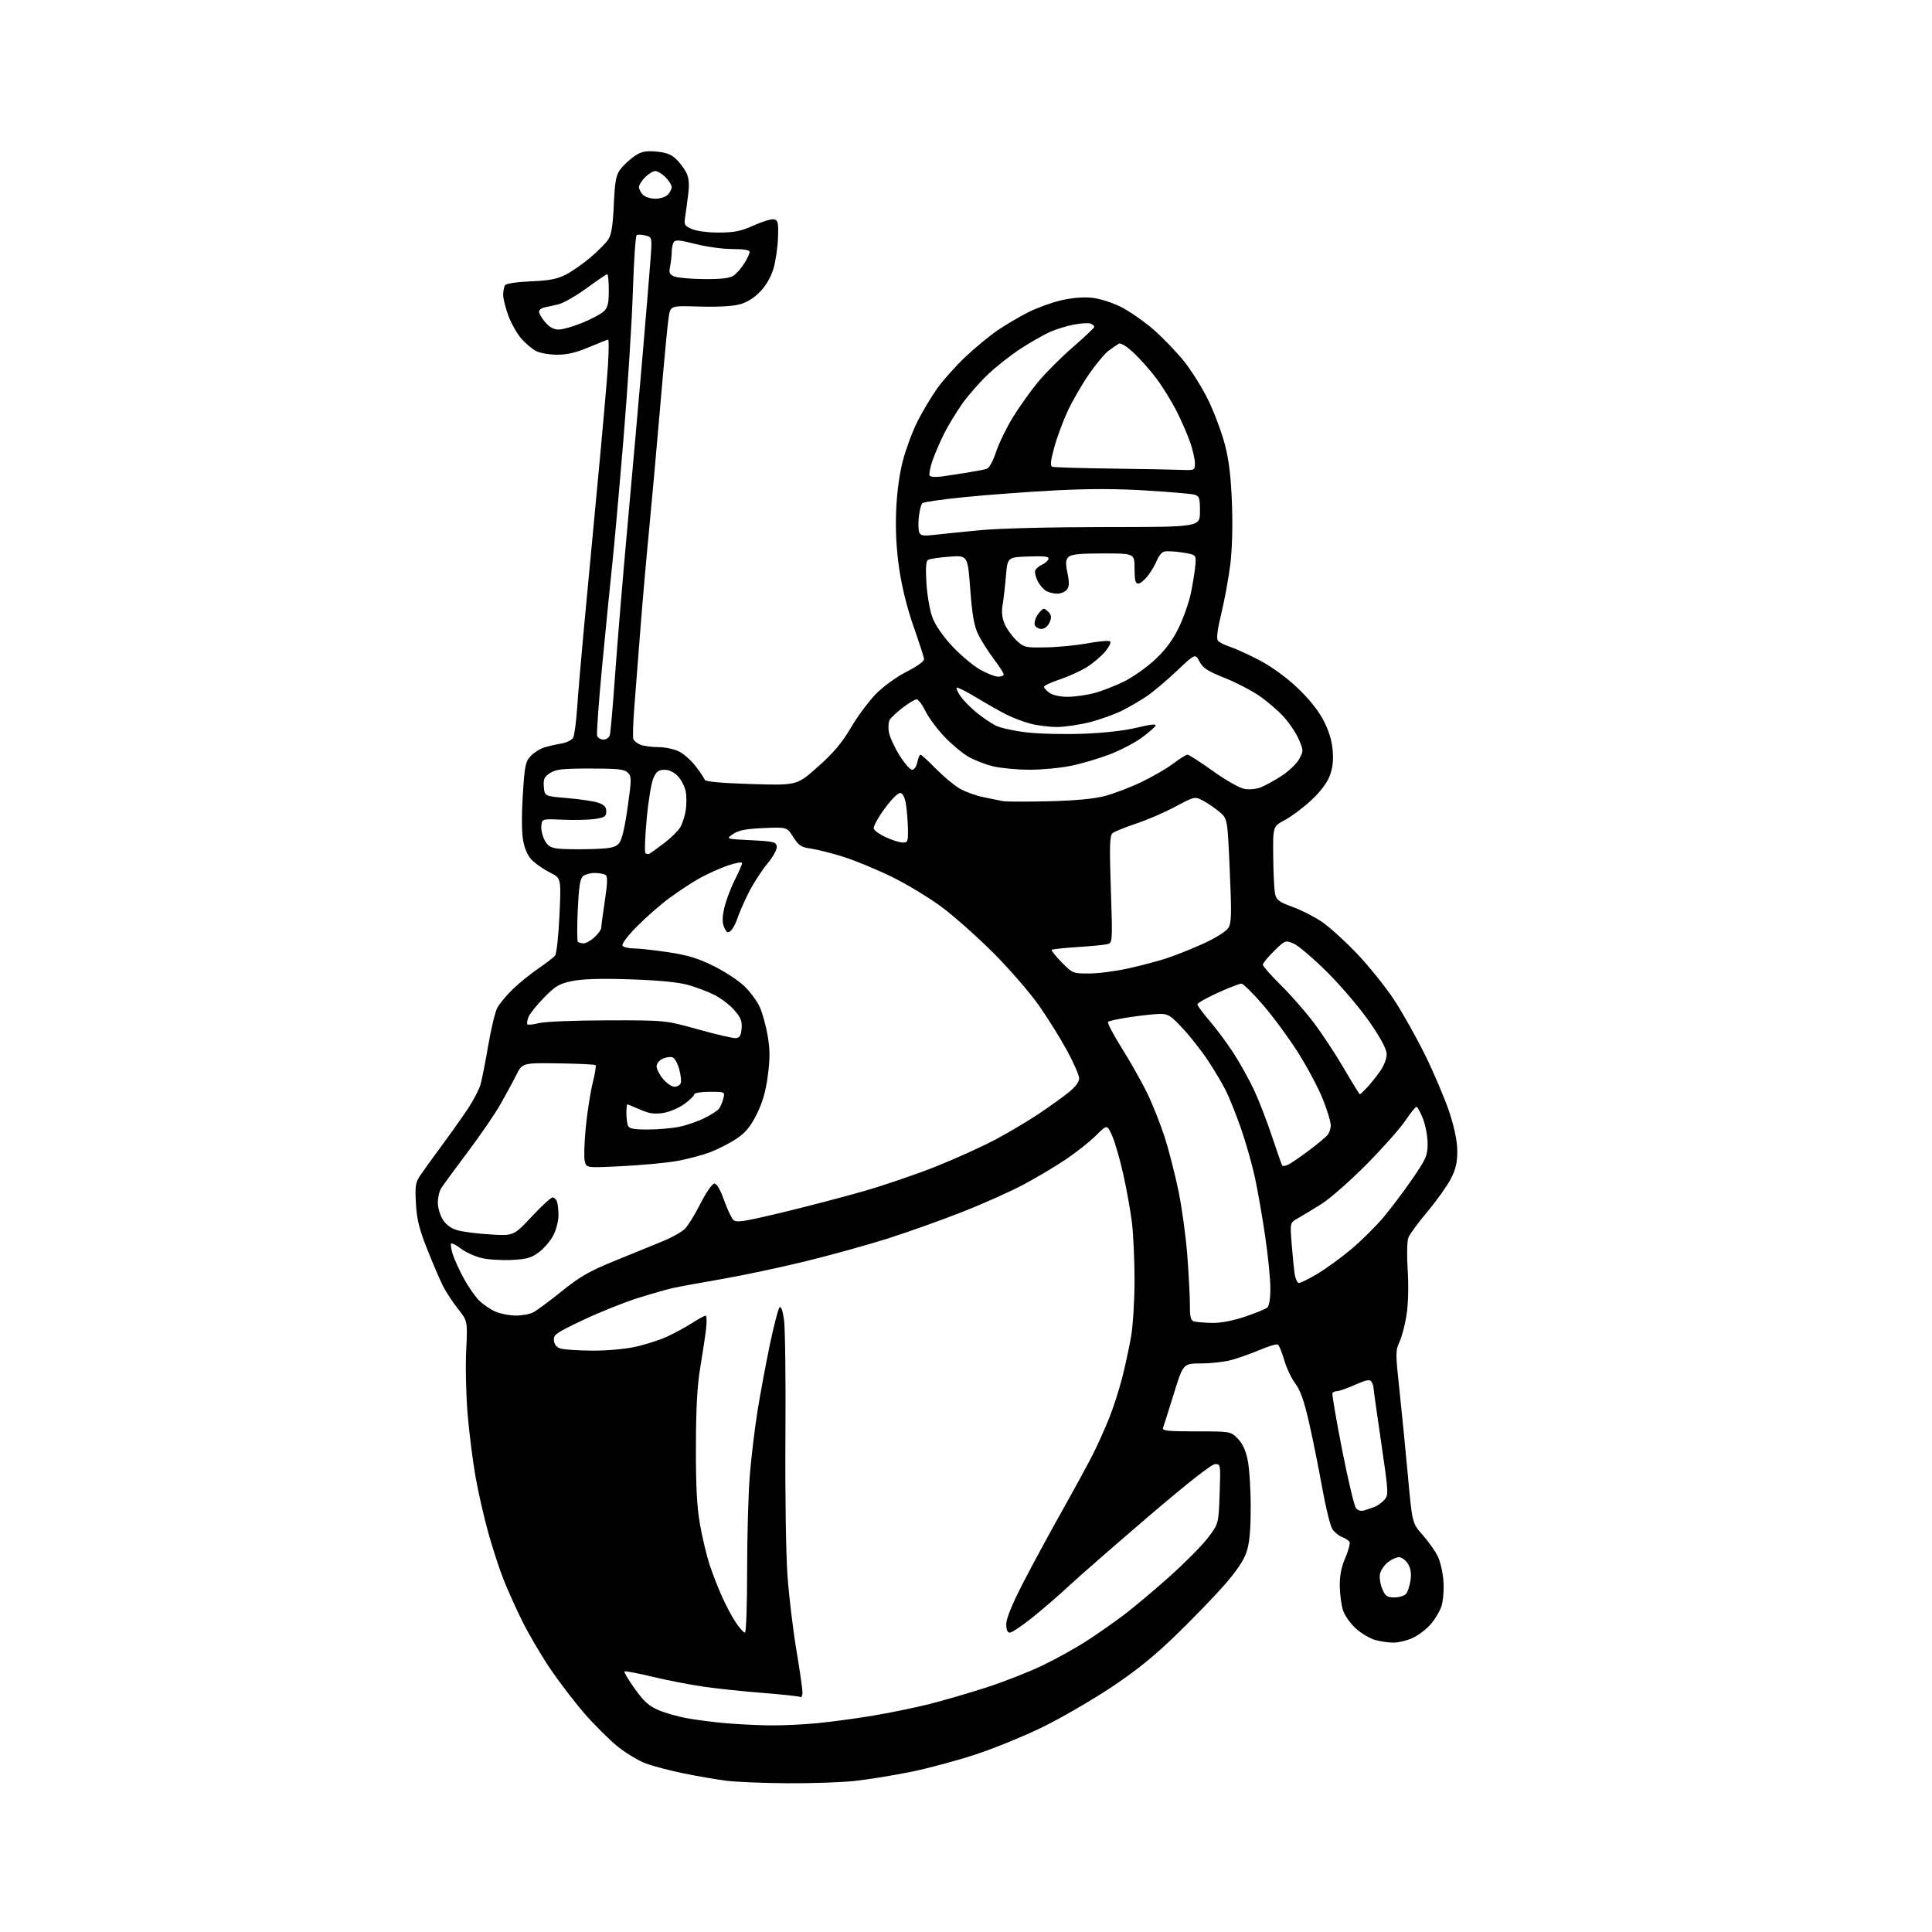 <?xml version="1.0" encoding="UTF-8" standalone="no"?>
<svg 
  version="1.1" 
  xmlns="http://www.w3.org/2000/svg" 
  xmlns:xlink="http://www.w3.org/1999/xlink" 
  xmlns:svg="http://www.w3.org/2000/svg"
  xmlns:rdf="http://www.w3.org/1999/02/22-rdf-syntax-ns#"
  xmlns:cc="http://creativecommons.org/ns#"
  xmlns:dc="http://purl.org/dc/elements/1.1/"
  viewBox="0 0 768 768"
  width="768"
  height="768"
>
<style>svg {background-color: white; }</style>"
<path stroke="none" fill="black" fill-rule="evenodd" d="M312.79,708.87C303.28,708.80 292.39,708.35 288.60,707.86C284.80,707.37 277.25,706.07 271.82,704.96C266.39,703.86 259.57,702.06 256.68,700.98C253.78,699.90 248.75,696.86 245.48,694.23C242.22,691.60 236.24,685.64 232.20,680.98C228.16,676.31 221.98,668.21 218.46,662.96C214.95,657.72 210.07,649.39 207.62,644.46C205.18,639.53 201.84,632.12 200.21,628.00C198.57,623.88 195.85,615.55 194.16,609.50C192.46,603.45 190.16,593.41 189.06,587.19C187.95,580.98 186.52,569.73 185.89,562.19C185.26,554.66 185.00,543.24 185.32,536.81C185.89,525.13 185.89,525.13 182.08,520.31C179.98,517.67 177.31,513.61 176.14,511.31C174.97,509.00 172.17,502.48 169.91,496.81C166.67,488.66 165.71,484.82 165.34,478.50C164.95,471.68 165.17,470.06 166.88,467.50C167.97,465.85 171.86,460.45 175.52,455.50C179.18,450.55 183.93,443.85 186.08,440.61C188.23,437.36 190.45,433.09 191.02,431.11C191.58,429.12 192.96,422.14 194.08,415.60C195.19,409.05 196.80,402.36 197.64,400.72C198.49,399.09 201.24,395.74 203.77,393.29C206.29,390.84 210.88,387.12 213.97,385.02C217.05,382.93 220.06,380.60 220.66,379.86C221.25,379.11 222.03,371.88 222.40,363.79C223.06,349.07 223.06,349.07 218.78,346.93C216.43,345.75 213.28,343.64 211.79,342.24C210.01,340.58 208.72,337.95 208.05,334.60C207.38,331.35 207.30,324.71 207.81,316.27C208.54,304.38 208.86,302.78 210.96,300.55C212.24,299.18 214.69,297.63 216.40,297.11C218.10,296.59 221.18,295.89 223.24,295.54C225.29,295.20 227.37,294.15 227.86,293.21C228.34,292.27 229.04,287.00 229.42,281.50C229.79,276.00 230.97,262.05 232.05,250.50C233.12,238.95 235.58,212.85 237.51,192.50C239.45,172.15 241.32,150.89 241.67,145.25C242.02,139.61 242.06,135.00 241.76,135.00C241.46,135.00 238.04,136.35 234.16,138.00C229.14,140.14 225.50,141.00 221.51,141.00C218.42,141.00 214.64,140.35 213.10,139.55C211.56,138.75 208.93,136.54 207.25,134.63C205.58,132.73 203.26,128.64 202.10,125.54C200.95,122.45 200.01,118.70 200.02,117.21C200.02,115.72 200.36,113.99 200.77,113.37C201.19,112.72 205.50,112.07 211.03,111.84C218.50,111.52 221.54,110.92 225.03,109.11C227.49,107.83 231.89,104.75 234.81,102.26C237.73,99.77 240.88,96.58 241.81,95.17C243.04,93.29 243.64,89.57 244.00,81.37C244.42,72.05 244.85,69.67 246.59,67.32C247.74,65.77 250.22,63.45 252.09,62.16C254.89,60.24 256.45,59.90 260.76,60.24C264.54,60.55 266.74,61.34 268.60,63.08C270.03,64.41 271.88,66.82 272.72,68.44C273.84,70.59 274.07,72.86 273.60,76.94C273.24,80.00 272.69,84.12 272.38,86.09C271.86,89.42 272.06,89.78 275.16,91.09C277.08,91.90 281.68,92.48 286.00,92.45C292.00,92.41 294.73,91.84 299.65,89.61C303.03,88.07 306.63,86.98 307.65,87.19C309.26,87.52 309.47,88.45 309.27,94.47C309.14,98.26 308.34,103.75 307.49,106.67C306.53,110.00 304.57,113.41 302.23,115.88C299.79,118.44 296.94,120.21 294.00,121.00C291.26,121.74 285.02,122.07 278.02,121.86C266.54,121.50 266.54,121.50 265.81,126.00C265.41,128.47 263.92,144.22 262.49,161.00C261.06,177.78 259.03,200.28 257.99,211.00C256.94,221.72 255.38,239.50 254.53,250.50C253.68,261.50 252.59,275.45 252.12,281.50C251.65,287.55 251.49,293.10 251.77,293.83C252.05,294.56 253.37,295.57 254.70,296.08C256.04,296.58 259.24,297.00 261.82,297.00C264.39,297.00 268.06,297.79 269.97,298.75C271.88,299.71 274.87,302.39 276.62,304.69C278.37,307.00 279.96,309.39 280.17,310.00C280.41,310.73 286.75,311.30 298.66,311.67C316.78,312.23 316.78,312.23 325.14,304.79C331.37,299.24 334.73,295.26 338.32,289.15C340.97,284.64 345.47,278.60 348.32,275.72C351.26,272.76 356.53,268.97 360.50,266.96C364.71,264.83 367.44,262.83 367.34,261.96C367.25,261.16 365.36,255.32 363.14,249.00C360.59,241.74 358.49,233.26 357.44,226.01C356.31,218.23 355.92,210.78 356.24,203.01C356.53,195.74 357.52,188.41 358.91,183.11C360.12,178.50 362.71,171.53 364.67,167.61C366.63,163.70 370.16,157.79 372.51,154.47C374.86,151.16 379.95,145.46 383.82,141.81C387.69,138.16 393.47,133.40 396.68,131.22C399.88,129.05 405.31,125.86 408.75,124.12C412.19,122.39 418.04,120.26 421.75,119.39C425.89,118.42 430.59,118.01 433.92,118.35C437.00,118.66 441.96,120.20 445.42,121.92C448.76,123.59 454.52,127.56 458.21,130.73C461.91,133.90 467.47,139.65 470.58,143.50C473.68,147.35 478.16,154.55 480.52,159.50C482.87,164.45 485.79,172.32 486.99,177.00C488.54,183.00 489.34,189.82 489.72,200.17C490.06,209.13 489.79,218.60 489.05,224.49C488.38,229.80 486.79,238.49 485.50,243.81C483.91,250.40 483.48,253.87 484.16,254.69C484.71,255.36 486.81,256.43 488.83,257.07C490.85,257.72 496.01,260.05 500.29,262.26C505.03,264.69 510.94,268.93 515.37,273.07C520.00,277.40 523.85,282.11 525.93,286.02C528.14,290.17 529.38,294.09 529.74,298.08C530.12,302.31 529.79,305.25 528.57,308.45C527.49,311.29 524.80,314.82 521.15,318.20C518.00,321.12 513.30,324.62 510.71,326.00C506.00,328.50 506.00,328.50 506.12,340.50C506.18,347.10 506.52,353.79 506.87,355.36C507.41,357.80 508.46,358.57 513.87,360.53C517.38,361.80 522.67,364.51 525.63,366.55C528.59,368.58 534.82,374.25 539.47,379.14C544.12,384.03 550.68,392.18 554.05,397.26C557.41,402.34 563.04,412.35 566.56,419.50C570.07,426.65 574.36,436.77 576.10,442.00C578.17,448.27 579.26,453.54 579.29,457.50C579.32,462.04 578.70,464.73 576.76,468.54C575.34,471.31 571.18,477.16 567.51,481.54C563.84,485.92 560.40,490.59 559.87,491.93C559.32,493.33 559.19,498.80 559.58,504.93C559.98,511.32 559.80,518.36 559.12,522.73C558.50,526.70 557.23,531.55 556.30,533.49C554.73,536.80 554.72,538.01 556.27,552.26C557.17,560.64 558.69,576.05 559.65,586.50C561.38,605.50 561.38,605.50 565.56,610.21C567.85,612.80 570.56,616.63 571.56,618.71C572.57,620.79 573.58,625.27 573.80,628.65C574.03,632.03 573.67,636.46 573.00,638.49C572.34,640.51 570.38,643.78 568.65,645.74C566.93,647.71 563.71,650.13 561.51,651.14C559.30,652.14 555.92,652.96 554.00,652.97C552.08,652.98 548.78,652.51 546.68,651.93C544.58,651.34 541.12,649.29 538.99,647.37C536.85,645.44 534.56,642.21 533.89,640.18C533.21,638.16 532.63,633.80 532.58,630.50C532.53,626.33 533.21,622.89 534.80,619.22C536.05,616.32 536.79,613.48 536.44,612.91C536.09,612.34 534.75,611.47 533.46,610.98C532.16,610.49 530.43,609.06 529.61,607.79C528.79,606.53 526.94,598.98 525.51,591.00C524.08,583.02 521.72,571.33 520.26,565.00C518.38,556.79 516.84,552.49 514.90,549.97C513.41,548.03 511.44,543.88 510.53,540.74C509.62,537.60 508.47,534.79 507.98,534.49C507.49,534.18 504.26,535.14 500.79,536.61C497.33,538.07 492.25,539.88 489.50,540.63C486.75,541.37 481.31,541.98 477.42,541.99C470.33,542.00 470.33,542.00 466.57,554.17C464.50,560.87 462.57,566.95 462.29,567.67C461.89,568.74 464.52,569.00 475.47,569.00C489.14,569.00 489.16,569.00 491.97,571.81C493.88,573.73 495.16,576.47 495.98,580.39C496.63,583.56 497.17,591.96 497.17,599.06C497.17,608.38 496.71,613.34 495.52,616.94C494.41,620.30 491.51,624.60 486.59,630.20C482.58,634.77 473.89,643.74 467.28,650.14C458.63,658.52 451.41,664.33 441.47,670.91C433.87,675.94 421.78,682.95 414.58,686.48C407.39,690.01 395.43,694.91 388.00,697.37C380.57,699.82 368.88,702.97 362.00,704.36C355.12,705.75 345.13,707.37 339.79,707.95C334.45,708.53 322.30,708.94 312.79,708.87zM305.64,685.86C310.67,685.94 319.45,685.54 325.14,684.97C330.84,684.41 340.90,683.04 347.50,681.92C354.10,680.81 364.00,678.76 369.50,677.37C375.00,675.99 385.12,673.04 392.00,670.82C398.88,668.61 409.00,664.64 414.50,662.00C420.00,659.35 428.05,654.87 432.38,652.03C436.71,649.20 443.24,644.62 446.88,641.86C450.52,639.11 458.46,632.45 464.52,627.06C470.58,621.68 477.54,614.69 479.97,611.54C484.40,605.80 484.40,605.80 484.82,593.90C485.24,582.20 485.21,582.00 483.06,582.00C481.66,582.00 472.17,589.44 456.69,602.69C443.38,614.08 429.12,626.52 425.00,630.36C420.88,634.19 414.21,639.95 410.18,643.16C406.16,646.37 402.22,649.00 401.43,649.00C400.47,649.00 400.00,647.89 400.00,645.62C400.00,643.42 402.30,637.78 406.60,629.41C410.24,622.35 417.22,609.44 422.13,600.71C427.04,591.98 432.62,581.73 434.53,577.94C436.44,574.15 439.33,567.69 440.96,563.60C442.59,559.50 444.88,552.41 446.05,547.83C447.22,543.25 448.81,535.90 449.59,531.50C450.37,527.07 451.00,517.02 451.00,508.97C451.00,500.98 450.53,490.63 449.96,485.97C449.38,481.31 447.84,472.68 446.52,466.79C445.20,460.89 443.22,454.02 442.11,451.52C440.09,446.96 440.09,446.96 435.72,451.33C433.32,453.74 427.95,458.00 423.80,460.80C419.64,463.60 412.03,468.14 406.87,470.89C401.72,473.63 390.75,478.53 382.50,481.78C374.25,485.02 360.93,489.77 352.91,492.33C344.88,494.88 330.03,498.99 319.91,501.46C309.78,503.93 294.77,507.10 286.55,508.51C278.33,509.93 269.66,511.52 267.30,512.05C264.93,512.58 258.61,514.40 253.25,516.09C247.89,517.79 238.19,521.69 231.70,524.77C220.87,529.91 219.93,530.58 220.20,532.90C220.40,534.60 221.31,535.64 223.00,536.11C224.38,536.49 229.86,536.85 235.18,536.90C240.51,536.96 248.16,536.31 252.18,535.46C256.19,534.62 261.96,532.79 264.99,531.41C268.02,530.02 272.56,527.56 275.09,525.94C277.61,524.32 280.04,523.00 280.48,523.00C280.92,523.00 281.01,525.36 280.67,528.25C280.34,531.14 279.30,538.00 278.38,543.50C277.17,550.64 276.67,559.66 276.64,575.00C276.60,590.86 277.02,598.99 278.26,606.00C279.18,611.23 280.90,618.42 282.07,622.00C283.25,625.58 285.53,631.42 287.15,635.00C288.77,638.58 291.26,643.19 292.68,645.25C294.11,647.31 295.66,649.00 296.14,649.00C296.61,649.00 297.00,637.77 297.00,624.05C297.00,610.33 297.48,593.35 298.07,586.30C298.65,579.26 300.00,568.03 301.05,561.35C302.11,554.67 304.31,542.79 305.94,534.95C307.57,527.11 309.34,520.26 309.87,519.73C310.48,519.12 311.13,520.90 311.66,524.64C312.12,527.86 312.37,548.73 312.22,571.00C312.06,593.95 312.42,618.00 313.05,626.50C313.65,634.75 315.24,647.99 316.58,655.93C317.91,663.86 319.00,671.43 319.00,672.74C319.00,674.05 318.62,674.88 318.15,674.59C317.68,674.30 311.04,673.58 303.40,672.98C295.75,672.39 284.99,671.25 279.49,670.45C273.98,669.64 264.80,667.86 259.09,666.47C253.38,665.09 248.49,664.17 248.23,664.43C247.97,664.69 249.81,667.79 252.33,671.31C255.87,676.27 257.97,678.17 261.70,679.77C264.34,680.90 269.43,682.36 273.00,683.01C276.57,683.66 283.32,684.54 288.00,684.96C292.68,685.38 300.61,685.78 305.64,685.86zM554.33,635.00C556.21,635.00 558.30,634.34 558.97,633.54C559.63,632.74 560.42,630.27 560.72,628.06C561.09,625.27 560.75,623.27 559.61,621.52C558.70,620.13 557.12,619.00 556.11,619.00C555.10,619.00 553.13,619.89 551.75,620.98C550.36,622.08 548.94,624.10 548.60,625.48C548.24,626.87 548.62,629.54 549.43,631.49C550.70,634.54 551.35,635.00 554.33,635.00zM542.39,600.39C543.55,600.03 545.40,599.39 546.50,598.98C547.60,598.57 549.31,597.33 550.30,596.23C552.03,594.31 551.98,593.50 549.05,573.49C547.37,562.08 545.99,552.23 545.98,551.62C545.98,551.00 545.61,549.93 545.16,549.23C544.53,548.24 543.08,548.52 538.65,550.48C535.51,551.86 532.31,553.00 531.53,553.00C530.75,553.00 529.92,553.34 529.67,553.75C529.42,554.16 531.15,564.29 533.50,576.26C535.85,588.23 538.34,598.70 539.03,599.54C539.82,600.49 541.06,600.80 542.39,600.39zM481.82,525.88C485.16,525.96 490.00,525.04 494.81,523.43C499.02,522.01 503.04,520.38 503.73,519.81C504.52,519.15 505.00,516.26 504.99,512.13C504.99,508.48 504.07,499.20 502.94,491.50C501.81,483.80 499.97,473.27 498.86,468.09C497.74,462.92 495.25,454.17 493.33,448.64C491.41,443.12 488.69,436.33 487.30,433.55C485.90,430.77 482.73,425.42 480.24,421.66C477.76,417.89 473.26,412.16 470.25,408.91C465.47,403.74 464.33,403.01 461.14,403.04C459.14,403.07 453.82,403.63 449.33,404.30C444.84,404.96 440.85,405.82 440.47,406.20C440.09,406.57 442.56,411.30 445.95,416.69C449.35,422.09 453.87,430.10 456.01,434.50C458.15,438.90 461.26,446.74 462.94,451.92C464.61,457.11 467.09,466.78 468.46,473.42C469.83,480.07 471.41,491.57 471.97,499.00C472.53,506.43 473.00,515.28 473.00,518.68C473.00,523.72 473.32,524.94 474.75,525.31C475.71,525.56 478.90,525.82 481.82,525.88zM205.00,522.95C207.47,522.97 210.62,522.40 212.00,521.67C213.38,520.95 218.48,517.16 223.35,513.25C230.67,507.36 234.36,505.26 244.85,501.01C251.81,498.18 260.34,494.70 263.82,493.26C267.29,491.82 271.12,489.64 272.32,488.42C273.52,487.20 276.30,482.67 278.50,478.35C280.80,473.84 283.14,470.50 283.99,470.50C284.93,470.50 286.35,472.93 287.79,477.00C289.06,480.57 290.72,484.13 291.49,484.90C292.67,486.10 295.43,485.69 310.69,482.04C320.48,479.69 335.25,475.83 343.50,473.46C351.75,471.08 364.80,466.61 372.50,463.52C380.20,460.43 390.72,455.65 395.87,452.90C401.03,450.15 408.68,445.60 412.87,442.80C417.07,440.00 422.41,436.17 424.75,434.29C427.43,432.13 428.99,430.06 428.99,428.68C428.98,427.48 426.84,422.56 424.24,417.75C421.63,412.93 416.59,404.83 413.03,399.75C409.46,394.66 401.36,385.30 395.03,378.95C388.69,372.60 379.45,364.37 374.50,360.67C369.55,356.97 360.55,351.51 354.50,348.55C348.45,345.59 339.70,341.98 335.05,340.53C330.41,339.09 324.63,337.64 322.22,337.31C318.49,336.79 317.47,336.12 315.33,332.74C312.83,328.77 312.83,328.77 303.56,329.17C296.48,329.48 293.61,330.04 291.40,331.54C288.50,333.50 288.50,333.50 298.50,334.00C307.54,334.45 308.53,334.69 308.78,336.50C308.94,337.67 307.34,340.57 304.92,343.49C302.65,346.23 299.32,351.41 297.53,354.99C295.74,358.57 293.74,363.15 293.09,365.17C292.43,367.19 291.26,369.37 290.47,370.02C289.33,370.97 288.83,370.72 287.92,368.72C287.08,366.89 287.07,364.88 287.88,361.10C288.49,358.28 290.34,353.29 291.99,350.02C293.65,346.74 295.00,343.62 295.00,343.08C295.00,342.55 292.44,342.99 289.31,344.06C286.18,345.14 281.12,347.42 278.06,349.13C275.00,350.84 269.57,354.41 266.00,357.06C262.43,359.71 256.63,364.78 253.13,368.34C249.57,371.95 247.06,375.28 247.44,375.90C247.81,376.50 249.78,377.00 251.81,377.01C253.84,377.01 260.00,377.68 265.50,378.50C273.19,379.64 277.37,380.90 283.61,383.97C288.06,386.16 293.62,389.81 295.95,392.07C298.29,394.33 301.04,398.10 302.07,400.43C303.11,402.77 304.50,407.87 305.17,411.77C306.11,417.27 306.12,420.84 305.21,427.68C304.37,433.94 303.08,438.38 300.76,443.00C298.29,447.94 296.35,450.27 292.74,452.68C290.12,454.43 285.39,456.84 282.24,458.04C279.08,459.23 273.12,460.80 269.00,461.53C264.88,462.26 255.11,463.17 247.30,463.56C233.11,464.28 233.11,464.28 232.45,461.65C232.08,460.20 232.27,454.11 232.86,448.11C233.45,442.11 234.68,434.21 235.59,430.56C236.51,426.91 237.03,423.70 236.75,423.41C236.46,423.13 229.80,422.81 221.94,422.70C207.65,422.50 207.65,422.50 205.14,427.50C203.76,430.25 200.89,435.53 198.77,439.24C196.65,442.95 190.78,451.50 185.71,458.23C180.64,464.96 175.95,471.38 175.29,472.49C174.62,473.59 174.06,476.07 174.04,478.00C174.02,479.93 174.88,482.93 175.95,484.69C177.23,486.78 179.20,488.27 181.70,489.01C183.79,489.64 189.71,490.40 194.85,490.71C204.20,491.28 204.20,491.28 211.35,483.64C215.28,479.43 219.01,475.99 219.64,476.00C220.27,476.00 221.06,476.71 221.39,477.58C221.73,478.45 222.00,480.94 222.00,483.12C222.00,485.30 221.10,488.84 220.01,490.98C218.91,493.13 216.37,496.14 214.35,497.68C211.27,500.03 209.52,500.54 203.31,500.85C199.26,501.05 193.81,500.69 191.22,500.04C188.62,499.38 185.01,497.71 183.18,496.32C181.36,494.93 179.63,494.04 179.33,494.33C179.04,494.63 179.35,496.58 180.01,498.68C180.68,500.78 182.71,505.20 184.53,508.50C186.35,511.80 189.11,515.71 190.67,517.19C192.23,518.68 195.07,520.57 197.00,521.41C198.93,522.24 202.53,522.94 205.00,522.95zM516.36,510.00C517.01,510.00 520.29,508.38 523.63,506.40C526.98,504.42 533.03,500.02 537.08,496.63C541.12,493.24 546.92,487.50 549.96,483.88C553.01,480.25 558.20,473.35 561.50,468.54C566.92,460.64 567.50,459.31 567.50,454.65C567.50,451.82 566.68,447.36 565.67,444.75C564.66,442.14 563.49,440.00 563.06,440.00C562.63,440.00 560.65,442.46 558.66,445.46C556.66,448.46 549.74,456.27 543.27,462.81C536.79,469.35 528.72,476.45 525.31,478.60C521.91,480.74 517.70,483.29 515.96,484.26C512.79,486.03 512.79,486.03 513.44,494.26C513.79,498.79 514.33,504.19 514.63,506.25C514.93,508.31 515.71,510.00 516.36,510.00zM512.31,462.85C513.51,462.21 517.20,459.67 520.50,457.19C523.80,454.72 527.06,452.00 527.75,451.15C528.44,450.31 529.00,448.56 529.00,447.26C529.00,445.96 527.61,441.37 525.91,437.07C524.20,432.76 519.82,424.48 516.16,418.66C512.49,412.85 506.18,404.25 502.13,399.55C498.08,394.85 494.18,391.00 493.46,391.00C492.75,391.00 488.53,392.64 484.08,394.64C479.64,396.65 476.00,398.72 476.00,399.26C476.00,399.79 478.19,402.76 480.87,405.86C483.55,408.96 487.87,414.80 490.48,418.84C493.08,422.88 496.75,429.51 498.63,433.57C500.51,437.63 503.66,445.81 505.63,451.73C507.61,457.65 509.43,462.84 509.67,463.25C509.92,463.67 511.11,463.49 512.31,462.85zM257.56,449.00C261.60,449.00 267.29,448.49 270.20,447.88C273.12,447.26 277.55,445.72 280.06,444.45C282.57,443.19 285.12,441.56 285.73,440.82C286.34,440.09 287.15,438.25 287.53,436.74C288.22,434.00 288.22,434.00 282.11,434.00C278.73,434.00 276.00,434.44 276.00,434.99C276.00,435.54 274.20,437.29 272.01,438.88C269.80,440.48 266.01,442.07 263.53,442.44C260.10,442.96 257.96,442.63 254.40,441.06C251.84,439.93 249.58,439.00 249.37,439.00C249.17,439.00 249.00,440.54 249.00,442.42C249.00,444.30 249.27,446.55 249.61,447.42C250.08,448.66 251.78,449.00 257.56,449.00zM540.57,435.00C540.76,435.00 542.07,433.76 543.48,432.25C544.90,430.74 547.23,427.80 548.68,425.73C550.19,423.56 551.27,420.68 551.22,418.97C551.16,417.00 548.83,412.64 544.41,406.24C540.71,400.88 533.14,391.98 527.59,386.45C522.04,380.93 516.01,375.80 514.19,375.06C510.93,373.73 510.80,373.78 506.44,378.06C504.00,380.46 502.00,382.90 502.00,383.49C502.00,384.07 505.18,387.69 509.08,391.53C512.97,395.36 518.86,402.07 522.16,406.43C525.47,410.79 530.89,419.00 534.20,424.68C537.51,430.36 540.38,435.00 540.57,435.00zM268.12,432.00C269.19,432.00 270.30,431.37 270.60,430.60C270.89,429.84 270.63,427.34 270.01,425.05C269.40,422.77 268.22,420.64 267.38,420.32C266.55,420.00 264.78,420.24 263.44,420.85C262.07,421.47 261.00,422.81 261.00,423.90C261.00,424.97 262.17,427.23 263.59,428.92C265.01,430.62 267.05,432.00 268.12,432.00zM292.50,412.67C294.04,412.54 294.57,411.66 294.80,408.85C295.05,405.91 294.48,404.47 291.89,401.53C290.13,399.52 286.59,396.81 284.04,395.52C281.48,394.22 276.72,392.42 273.45,391.51C269.54,390.43 261.66,389.67 250.50,389.30C238.91,388.92 231.59,389.14 227.50,389.97C222.26,391.05 220.83,391.89 216.21,396.62C213.30,399.60 210.54,403.04 210.08,404.27C209.61,405.50 209.40,406.79 209.61,407.15C209.82,407.50 211.90,407.30 214.24,406.71C216.66,406.10 228.45,405.62 241.50,405.60C264.50,405.57 264.50,405.57 277.50,409.20C284.65,411.20 291.40,412.76 292.50,412.67zM432.96,386.98C436.56,386.97 443.55,386.06 448.50,384.97C453.45,383.88 460.43,382.02 464.00,380.85C467.57,379.67 474.17,377.02 478.66,374.96C483.29,372.83 487.45,370.20 488.28,368.86C489.53,366.85 489.62,363.42 488.85,346.00C487.95,325.50 487.95,325.50 484.91,322.87C483.24,321.43 480.31,319.41 478.41,318.38C474.95,316.52 474.95,316.52 467.23,320.65C462.98,322.93 455.94,325.97 451.58,327.41C447.22,328.86 443.03,330.56 442.27,331.19C441.12,332.15 441.00,336.04 441.58,353.62C442.29,374.89 442.29,374.89 439.90,375.38C438.58,375.66 433.24,376.15 428.03,376.49C422.82,376.83 418.35,377.32 418.09,377.57C417.84,377.83 419.60,380.06 422.02,382.52C426.35,386.93 426.52,387.00 432.96,386.98zM232.02,375.00C232.95,375.00 234.90,373.90 236.35,372.55C237.81,371.20 239.00,369.51 239.01,368.80C239.01,368.08 239.65,363.23 240.44,358.02C241.53,350.77 241.58,348.36 240.68,347.78C240.03,347.37 238.12,347.02 236.44,347.02C234.76,347.01 232.67,347.56 231.81,348.25C230.60,349.21 230.11,352.28 229.67,361.64C229.36,368.31 229.39,374.05 229.72,374.39C230.06,374.72 231.09,375.00 232.02,375.00zM258.36,339.26C259.04,338.84 261.67,336.93 264.20,335.00C266.74,333.07 269.51,330.33 270.37,328.91C271.23,327.48 272.22,324.47 272.58,322.21C272.94,319.95 272.95,316.55 272.60,314.67C272.24,312.79 270.86,310.06 269.53,308.62C267.97,306.94 266.04,306.00 264.16,306.00C261.82,306.00 260.93,306.66 259.75,309.25C258.94,311.04 257.74,318.24 257.09,325.27C256.44,332.29 256.18,338.48 256.52,339.03C256.86,339.58 257.69,339.68 258.36,339.26zM234.84,337.53C242.48,337.32 244.49,336.93 245.94,335.38C247.16,334.08 248.24,329.69 249.46,321.15C251.09,309.68 251.10,308.67 249.57,307.15C248.21,305.78 245.65,305.50 234.67,305.50C223.56,305.50 220.97,305.79 218.65,307.31C216.33,308.83 215.94,309.71 216.19,312.81C216.50,316.50 216.50,316.50 225.48,317.25C230.41,317.66 235.93,318.48 237.73,319.07C240.20,319.89 241.00,320.74 241.00,322.52C241.00,324.54 240.37,324.97 236.56,325.54C234.12,325.91 228.38,326.05 223.81,325.85C215.50,325.50 215.50,325.50 215.19,328.18C215.02,329.66 215.58,332.22 216.43,333.87C217.65,336.22 218.81,336.98 221.74,337.33C223.81,337.58 229.70,337.67 234.84,337.53zM358.75,334.92C360.82,334.99 360.99,334.57 360.93,329.75C360.89,326.86 360.55,322.48 360.18,320.01C359.75,317.16 358.94,315.42 357.97,315.23C357.04,315.05 354.51,317.55 351.62,321.49C348.97,325.10 347.05,328.68 347.35,329.46C347.65,330.24 349.83,331.77 352.19,332.85C354.56,333.94 357.51,334.87 358.75,334.92zM416.50,318.53C427.06,318.28 434.71,317.58 439.00,316.48C442.57,315.56 449.16,313.06 453.64,310.92C458.12,308.79 463.86,305.46 466.40,303.52C468.94,301.59 471.49,300.00 472.06,300.00C472.63,300.00 477.15,302.91 482.10,306.46C487.05,310.02 492.66,313.22 494.57,313.58C496.61,313.96 499.36,313.70 501.27,312.94C503.04,312.23 506.79,310.16 509.59,308.34C512.38,306.51 515.48,303.53 516.46,301.70C518.20,298.47 518.20,298.23 516.22,293.76C515.10,291.22 512.37,287.19 510.16,284.79C507.95,282.39 503.61,278.69 500.52,276.56C497.42,274.43 491.20,271.22 486.70,269.43C480.07,266.79 478.18,265.56 476.82,262.97C475.14,259.77 475.14,259.77 467.82,266.68C463.79,270.48 458.48,274.97 456.00,276.66C453.52,278.35 449.09,280.95 446.15,282.43C443.21,283.92 437.40,286.00 433.24,287.07C429.08,288.13 423.16,288.99 420.09,288.99C417.02,288.98 412.25,288.38 409.50,287.64C406.75,286.91 402.48,285.28 400.00,284.02C397.52,282.77 392.19,279.74 388.15,277.30C384.11,274.86 380.58,273.09 380.29,273.37C380.01,273.65 380.75,275.25 381.94,276.92C383.13,278.58 385.99,281.48 388.30,283.35C390.61,285.22 393.99,287.51 395.81,288.43C397.63,289.36 403.26,290.58 408.31,291.16C413.37,291.73 423.57,291.96 431.00,291.66C439.21,291.34 447.50,290.38 452.16,289.21C456.98,288.01 459.66,287.71 459.39,288.40C459.15,289.00 456.69,291.17 453.92,293.20C451.15,295.24 445.42,298.23 441.19,299.86C436.96,301.49 430.03,303.54 425.79,304.41C421.55,305.29 414.13,305.99 409.29,305.98C404.46,305.98 397.96,305.37 394.85,304.64C391.75,303.91 387.24,302.16 384.84,300.75C382.44,299.34 378.13,295.72 375.27,292.69C372.41,289.67 369.06,285.12 367.83,282.59C366.61,280.07 365.05,278.00 364.38,278.00C363.71,278.00 361.25,279.46 358.92,281.25C356.59,283.04 354.25,285.21 353.70,286.09C353.16,286.96 353.01,289.23 353.36,291.13C353.72,293.03 355.62,297.15 357.58,300.29C359.55,303.43 361.81,306.00 362.60,306.00C363.41,306.00 364.31,304.68 364.65,303.00C364.98,301.35 365.55,300.00 365.91,300.00C366.27,300.00 369.03,302.51 372.03,305.58C375.04,308.64 379.30,312.20 381.50,313.48C383.70,314.76 387.98,316.30 391.00,316.90C394.02,317.49 397.40,318.19 398.50,318.44C399.60,318.70 407.70,318.73 416.50,318.53zM239.90,294.00C240.98,294.00 242.11,293.21 242.41,292.25C242.70,291.29 243.64,280.60 244.49,268.50C245.34,256.40 247.59,229.40 249.49,208.50C251.39,187.60 254.06,157.45 255.42,141.50C256.78,125.55 258.20,108.40 258.57,103.39C259.24,94.28 259.24,94.28 256.57,93.61C255.11,93.24 253.54,93.17 253.09,93.45C252.64,93.73 251.96,103.75 251.58,115.73C251.20,127.70 249.56,153.70 247.92,173.50C246.28,193.30 244.29,215.57 243.51,223.00C242.72,230.43 240.90,248.79 239.45,263.81C238.01,278.83 237.08,291.77 237.38,292.56C237.69,293.35 238.82,294.00 239.90,294.00zM424.47,276.99C427.24,276.98 431.95,276.32 434.95,275.52C437.95,274.73 443.25,272.67 446.73,270.96C450.20,269.25 455.73,265.36 459.02,262.32C463.19,258.46 466.06,254.63 468.51,249.64C470.45,245.72 472.67,239.35 473.46,235.50C474.24,231.65 475.02,226.70 475.19,224.50C475.50,220.50 475.50,220.50 469.85,219.60C466.75,219.11 463.48,218.99 462.59,219.33C461.70,219.67 460.50,221.20 459.92,222.72C459.34,224.24 457.75,226.96 456.38,228.75C455.02,230.54 453.25,232.00 452.45,232.00C451.34,232.00 451.00,230.57 451.00,226.00C451.00,220.00 451.00,220.00 438.57,220.00C429.19,220.00 425.80,220.35 424.73,221.42C423.59,222.55 423.52,223.82 424.34,227.84C425.13,231.71 425.07,233.21 424.06,234.43C423.34,235.29 421.66,236.00 420.31,236.00C418.97,236.00 417.00,235.54 415.94,234.97C414.89,234.40 413.34,232.63 412.52,231.03C411.69,229.43 411.24,227.53 411.53,226.79C411.81,226.06 413.01,225.02 414.20,224.48C415.40,223.94 416.56,222.92 416.78,222.21C417.10,221.21 415.31,220.98 408.85,221.21C400.50,221.50 400.50,221.50 399.87,229.00C399.52,233.12 398.93,238.30 398.54,240.50C398.07,243.21 398.33,245.63 399.34,248.00C400.16,249.93 402.26,252.85 403.99,254.50C407.04,257.39 407.46,257.49 415.82,257.34C420.60,257.26 428.10,256.52 432.50,255.70C436.90,254.89 440.86,254.56 441.31,254.97C441.75,255.38 440.86,257.20 439.33,259.02C437.79,260.85 434.55,263.60 432.13,265.13C429.70,266.67 424.86,268.88 421.36,270.05C417.86,271.21 415.00,272.55 415.00,273.02C415.00,273.50 416.00,274.59 417.22,275.44C418.53,276.36 421.52,277.00 424.47,276.99zM396.75,268.99C397.99,269.00 399.00,268.60 399.00,268.10C399.00,267.61 397.19,264.79 394.97,261.85C392.76,258.91 389.99,254.54 388.83,252.14C387.24,248.85 386.46,244.45 385.69,234.26C384.68,220.74 384.68,220.74 377.37,221.29C373.35,221.59 369.54,222.16 368.90,222.56C368.09,223.06 367.90,225.90 368.27,231.89C368.57,236.63 369.64,242.73 370.65,245.45C371.78,248.48 374.81,252.89 378.46,256.80C381.73,260.32 386.68,264.50 389.46,266.09C392.23,267.68 395.51,268.99 396.75,268.99zM413.99,250.00C412.86,250.00 411.68,249.32 411.36,248.49C411.04,247.66 411.51,245.86 412.41,244.49C413.31,243.12 414.43,242.00 414.90,242.00C415.37,242.00 416.33,242.69 417.02,243.53C418.00,244.70 418.03,245.64 417.17,247.53C416.50,248.99 415.20,250.00 413.99,250.00zM371.26,212.63C374.14,212.30 382.35,211.46 389.50,210.77C397.25,210.03 417.55,209.52 439.75,209.51C477.00,209.50 477.00,209.50 477.00,203.37C477.00,197.85 476.77,197.17 474.75,196.62C473.51,196.28 464.86,195.54 455.52,194.97C443.76,194.24 432.54,194.24 419.02,194.96C408.29,195.53 392.30,196.72 383.50,197.60C374.70,198.48 367.11,199.57 366.64,200.01C366.16,200.46 365.54,202.87 365.26,205.37C364.98,207.86 365.04,210.65 365.39,211.57C365.91,212.94 366.95,213.12 371.26,212.63zM374.31,189.42C376.61,189.09 381.20,188.40 384.50,187.86C387.80,187.33 391.26,186.67 392.18,186.40C393.19,186.11 394.71,183.37 395.96,179.61C397.12,176.15 400.11,169.98 402.62,165.91C405.13,161.83 409.58,155.57 412.51,152.00C415.44,148.43 421.70,142.15 426.42,138.06C431.14,133.97 435.00,130.31 435.00,129.92C435.00,129.53 434.32,128.95 433.49,128.63C432.66,128.32 429.70,128.49 426.91,129.02C424.12,129.55 419.86,130.85 417.46,131.92C415.05,132.98 409.83,135.95 405.87,138.51C401.91,141.08 395.99,145.72 392.72,148.84C389.44,151.95 384.85,157.20 382.50,160.50C380.15,163.80 376.89,169.20 375.24,172.50C373.59,175.80 371.50,180.67 370.61,183.32C369.71,185.98 369.23,188.57 369.55,189.08C369.86,189.59 372.01,189.74 374.31,189.42zM469.25,186.77C474.96,187.00 475.00,186.98 475.00,184.16C475.00,182.59 474.16,178.88 473.14,175.91C472.12,172.93 469.69,167.35 467.75,163.50C465.81,159.65 462.17,153.76 459.65,150.41C457.13,147.06 453.02,142.43 450.51,140.12C447.75,137.57 445.47,136.20 444.73,136.64C444.05,137.04 442.26,138.28 440.74,139.38C439.22,140.49 435.72,144.66 432.96,148.65C430.20,152.64 426.40,159.19 424.52,163.20C422.63,167.22 420.19,173.79 419.09,177.80C417.61,183.23 417.41,185.21 418.30,185.54C418.96,185.79 429.40,186.11 441.50,186.26C453.60,186.42 466.09,186.64 469.25,186.77zM222.07,131.00C223.66,131.00 227.90,129.79 231.48,128.32C235.07,126.85 238.91,124.81 240.00,123.78C241.60,122.29 242.00,120.63 242.00,115.46C242.00,111.91 241.73,109.00 241.41,109.00C241.08,109.00 237.43,111.47 233.29,114.49C229.15,117.51 224.13,120.40 222.14,120.92C220.14,121.43 217.64,121.99 216.58,122.17C215.53,122.35 214.50,123.01 214.29,123.62C214.09,124.24 215.10,126.15 216.55,127.87C218.38,130.05 220.06,131.00 222.07,131.00zM280.03,110.94C286.96,110.98 290.14,110.59 291.70,109.50C292.87,108.68 294.77,106.49 295.92,104.63C297.06,102.78 298.00,100.75 298.00,100.13C298.00,99.40 295.58,99.00 291.16,99.00C287.40,99.00 280.79,98.10 276.47,96.99C270.30,95.41 268.46,95.25 267.83,96.24C267.39,96.93 267.02,98.68 267.02,100.12C267.01,101.57 266.72,104.15 266.38,105.86C265.85,108.50 266.12,109.12 268.13,109.92C269.43,110.45 274.79,110.90 280.03,110.94zM260.50,79.00C262.35,79.00 264.56,78.29 265.43,77.43C266.29,76.56 267.00,75.19 267.00,74.38C267.00,73.57 265.90,71.80 264.55,70.45C263.20,69.10 261.38,68.00 260.50,68.00C259.62,68.00 257.80,69.10 256.45,70.45C255.10,71.80 254.00,73.57 254.00,74.38C254.00,75.19 254.71,76.56 255.57,77.43C256.44,78.29 258.65,79.00 260.50,79.00z" />

</svg>